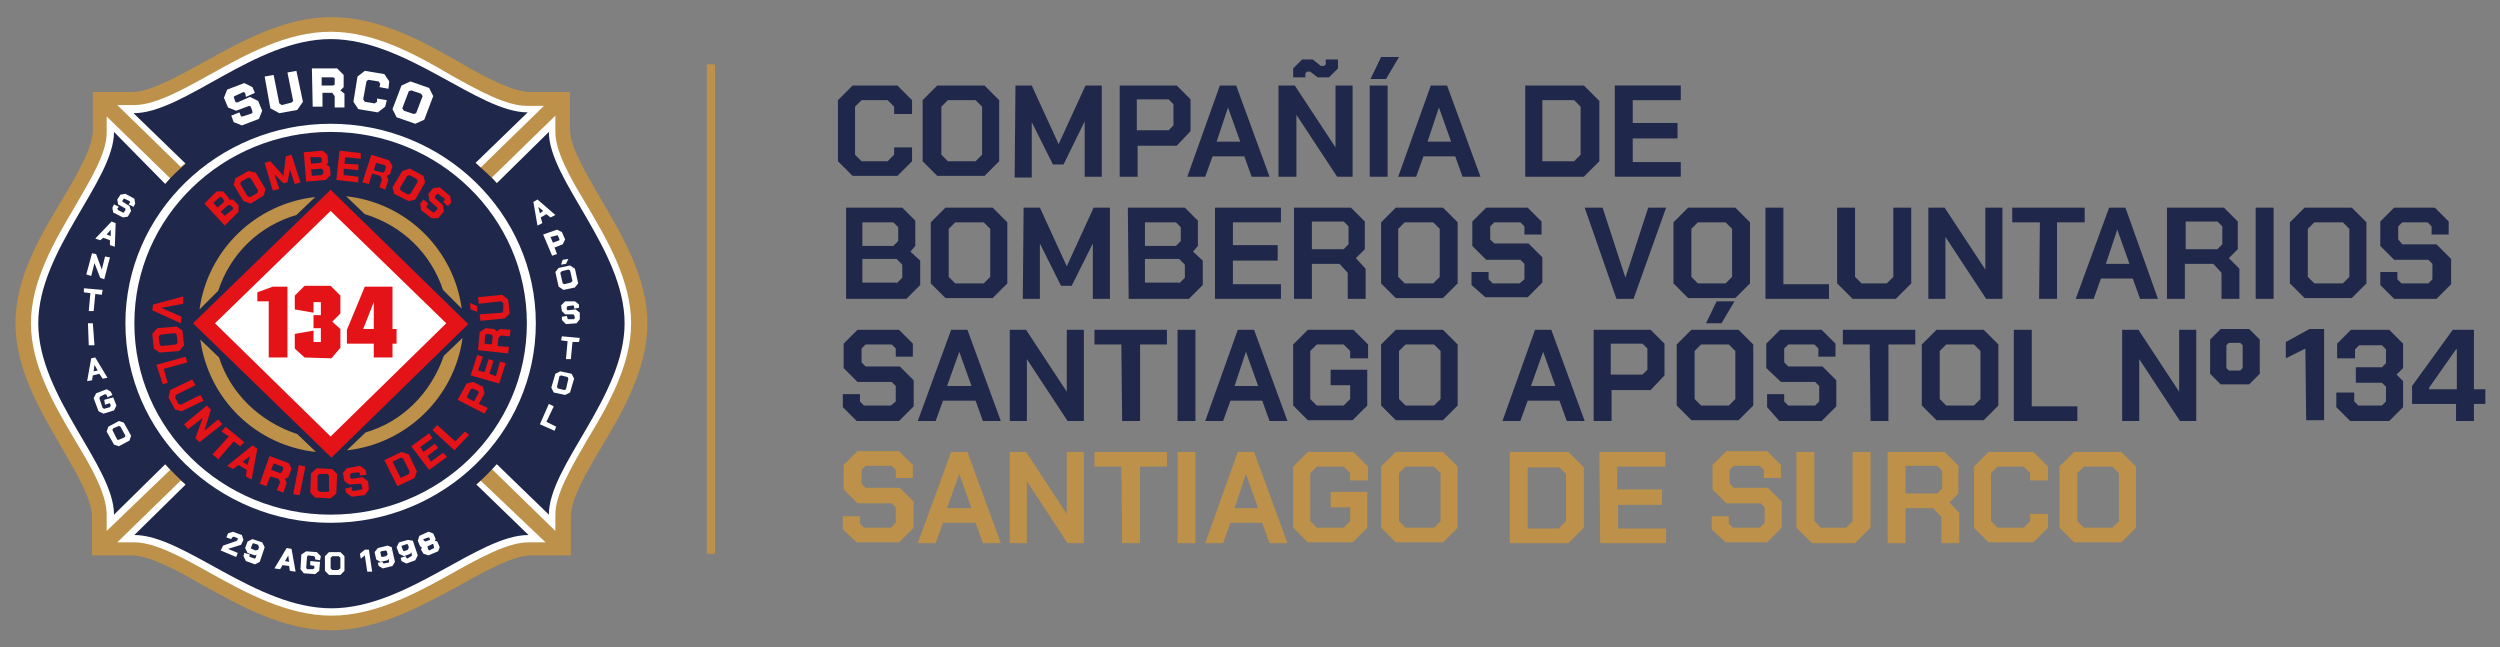 <svg xmlns="http://www.w3.org/2000/svg" xmlns:xlink="http://www.w3.org/1999/xlink" id="Capa_1" x="0px" y="0px" viewBox="0 0 307 79.5" style="enable-background:new 0 0 307 79.5;" xml:space="preserve"><rect x="0" y="0" width="307" height="79.5" fill="#808080" stroke="none"/><style type="text/css">	.st0{fill:#1F284A;}	.st1{fill:#BD9149;}	.st2{fill:#FFFFFF;}	.st3{fill:#E31318;}	.st4{fill:none;stroke:#BD9149;stroke-linejoin:round;}</style><g id="Capa_2_00000046315814595383710990000002671581353169650345_">	<path class="st0" d="M102.9,19.8v-7.5l1.8-1.8h5.5l1.8,1.8V14h-2.2v-0.9l-0.8-0.8h-3.2l-0.8,0.8V19l0.8,0.8h3.2l0.8-0.8v-0.9h2.2   v1.7l-1.8,1.8h-5.5L102.9,19.8z"></path>	<path class="st0" d="M113.3,19.8v-7.5l1.8-1.8h5.8l1.8,1.8v7.5l-1.8,1.8h-5.8L113.3,19.8z M119.8,19.8l0.8-0.8v-5.9l-0.8-0.8h-3.4   l-0.8,0.8V19l0.8,0.8L119.8,19.8z"></path>	<path class="st0" d="M124.7,10.5h2l3.3,7.2l0,0l3.3-7.2h2v11.2h-2.1v-6.8l0,0l-2.6,5.3h-1.3l-2.6-5.2l0,0v6.8h-2.1L124.7,10.5z"></path>	<path class="st0" d="M137.5,10.5h7l1.7,1.7v3.9l-1.7,1.8h-4.8v3.8h-2.2L137.5,10.5z M143.5,16l0.6-0.6v-2.6l-0.6-0.6h-3.9V16   L143.5,16z"></path>	<path class="st0" d="M149.8,10.5h2l4.1,11.2h-2.2l-0.9-2.5h-3.9l-0.9,2.5h-2.2L149.8,10.5z M152.3,17.4l-1.5-4.2l0,0l-1.4,4.2   H152.3z"></path>	<path class="st0" d="M157,10.5h2l5,7.6l0,0v-7.6h2.1v11.2h-1.9l-5-7.6l0,0v7.6H157V10.5z M160.9,8.8h-0.4l-0.2,0.2v0.5h-1.5V8.4   l1.1-1.1h1.3l1,0.8h0.4l0.2-0.2V7.3h1.5v1.1l-1.1,1.1h-1.4L160.9,8.8z"></path>	<path class="st0" d="M168.2,10.5h2.2v11.2h-2.2V10.5z M169.6,7h2.2l-1.6,2.7h-1.9L169.6,7z"></path>	<path class="st0" d="M175.7,10.5h2l4.1,11.2h-2.2l-0.9-2.5h-3.9l-0.9,2.5h-2.2L175.7,10.5z M178.2,17.4l-1.5-4.2l0,0l-1.4,4.2   H178.2z"></path>	<path class="st0" d="M187.3,10.5h7.2l1.9,1.9v7.4l-1.9,1.9h-7.2V10.5z M193.3,19.8l0.8-0.8v-5.9l-0.8-0.8h-3.9v7.5H193.3z"></path>	<path class="st0" d="M198.3,10.5h8.1v1.8h-5.9v2.8h5.5V17h-5.5v2.9h5.9v1.8h-8.1V10.5z"></path>	<path class="st0" d="M103.8,25.5h7l1.6,1.6v3.1l-0.6,0.7l1.2,1.1v3l-1.7,1.7h-7.4V25.5z M109.7,30.2l0.6-0.6v-1.7l-0.6-0.6h-3.8   v2.9L109.7,30.2z M110.1,34.8l0.7-0.7v-1.6l-0.7-0.7h-4.2v2.9H110.1z"></path>	<path class="st0" d="M114.3,34.8v-7.5l1.8-1.8h5.8l1.8,1.8v7.5l-1.8,1.8h-5.8L114.3,34.8z M120.8,34.8l0.8-0.8v-5.9l-0.8-0.8h-3.5   l-0.8,0.8V34l0.8,0.8L120.8,34.8z"></path>	<path class="st0" d="M125.7,25.5h2l3.3,7.2l0,0l3.3-7.2h2v11.2h-2.1v-6.8l0,0l-2.6,5.2h-1.3l-2.6-5.2l0,0v6.8h-2.1L125.7,25.5z"></path>	<path class="st0" d="M138.5,25.5h7l1.6,1.6v3.1l-0.6,0.7l1.2,1.1v3l-1.7,1.7h-7.4L138.5,25.5z M144.4,30.2l0.6-0.6v-1.7l-0.6-0.6   h-3.8v2.9L144.4,30.2z M144.8,34.8l0.7-0.7v-1.6l-0.7-0.7h-4.2v2.9H144.8z"></path>	<path class="st0" d="M149.2,25.5h8.1v1.8h-5.9v2.8h5.5V32h-5.5v2.9h5.9v1.8h-8.1V25.5z"></path>	<path class="st0" d="M167.7,33v3.7h-2.2v-3.2l-1-1.1h-3.4v4.3h-2.2V25.5h7l1.7,1.7v3.4l-1.1,1.1L167.7,33z M161.1,30.6h3.9l0.6-0.6   v-2.2l-0.6-0.6h-3.9V30.6z"></path>	<path class="st0" d="M169.6,34.8v-7.5l1.8-1.8h5.8l1.8,1.8v7.5l-1.8,1.8h-5.8L169.6,34.8z M176,34.8l0.8-0.8v-5.9l-0.8-0.8h-3.5   l-0.8,0.8V34l0.8,0.8L176,34.8z"></path>	<path class="st0" d="M180.7,35v-1.6h2.1v0.9l0.5,0.5h3.3l0.6-0.5v-1.9l-0.5-0.5h-4.2l-1.7-1.7v-3l1.7-1.7h5.1l1.7,1.7v1.6h-2.1v-1   l-0.5-0.5h-3.2l-0.5,0.5v1.6l0.5,0.5h4.2l1.7,1.7v3.1l-1.8,1.8h-5.2L180.7,35z"></path>	<path class="st0" d="M194.6,25.5h2.2l2.8,8.6l0,0l2.8-8.6h2.2l-4,11.2h-2.1L194.6,25.5z"></path>	<path class="st0" d="M205.5,34.8v-7.5l1.8-1.8h5.8l1.8,1.8v7.5l-1.8,1.8h-5.8L205.5,34.8z M211.9,34.8l0.8-0.8v-5.9l-0.8-0.8h-3.4   l-0.8,0.8V34l0.8,0.8L211.9,34.8z"></path>	<path class="st0" d="M216.8,25.5h2.2v9.4h5.6v1.8h-7.8V25.5z"></path>	<path class="st0" d="M225.6,34.8v-9.3h2.2V34l0.8,0.8h3.1l0.8-0.8v-8.5h2.2v9.3l-1.9,1.9h-5.3L225.6,34.8z"></path>	<path class="st0" d="M236.8,25.5h2l5,7.6l0,0v-7.6h2.1v11.2h-2l-5-7.6l0,0v7.6h-2.1L236.8,25.5z"></path>	<path class="st0" d="M250.5,27.3h-3.4v-1.8h8.9v1.8h-3.4v9.4h-2.2L250.5,27.3z"></path>	<path class="st0" d="M259,25.5h2l4,11.2h-2.2l-0.9-2.5H258l-0.9,2.5h-2.2L259,25.5z M261.5,32.4l-1.5-4.2l0,0l-1.4,4.2H261.5z"></path>	<path class="st0" d="M275,33v3.7h-2.2v-3.2l-1-1.1h-3.5v4.3h-2.2V25.5h7l1.7,1.7v3.4l-1.1,1.1L275,33z M268.4,30.6h3.9l0.6-0.6   v-2.2l-0.6-0.6h-3.9V30.6z"></path>	<path class="st0" d="M277,25.5h2.2v11.2H277V25.5z"></path>	<path class="st0" d="M281.2,34.8v-7.5l1.8-1.8h5.8l1.8,1.8v7.5l-1.8,1.8H283L281.2,34.8z M287.7,34.8l0.8-0.8v-5.9l-0.8-0.8h-3.5   l-0.8,0.8V34l0.8,0.8L287.7,34.8z"></path>	<path class="st0" d="M292.3,35v-1.6h2.1v0.9l0.5,0.5h3.3l0.5-0.5v-1.9l-0.5-0.5h-4.2l-1.7-1.7v-3l1.7-1.7h5l1.7,1.7v1.6h-2.1v-1   l-0.5-0.5H295l-0.5,0.5v1.6L295,30h4.2l1.8,1.8v3.1l-1.8,1.8h-5.2L292.3,35z"></path>	<path class="st0" d="M103.5,50v-1.6h2.1v0.9l0.5,0.5h3.3l0.6-0.5v-1.9l-0.5-0.5h-4.2l-1.7-1.7v-3l1.7-1.7h5.1l1.7,1.7v1.6h-2.1v-1   l-0.5-0.5h-3.2l-0.5,0.5v1.7l0.5,0.5h4.2l1.7,1.7v3.2l-1.8,1.8h-5.2L103.5,50z"></path>	<path class="st0" d="M116.8,40.5h2l4.1,11.2h-2.2l-0.9-2.5h-4l-0.9,2.5h-2.2L116.8,40.5z M119.3,47.4l-1.5-4.2l0,0l-1.5,4.2H119.3z   "></path>	<path class="st0" d="M124,40.5h2l5,7.6l0,0v-7.6h2.1v11.2h-2l-5-7.6l0,0v7.6H124V40.5z"></path>	<path class="st0" d="M137.7,42.3h-3.3v-1.8h8.9v1.8h-3.3v9.4h-2.2L137.7,42.3z"></path>	<path class="st0" d="M144.6,40.5h2.2v11.2h-2.2V40.5z"></path>	<path class="st0" d="M152,40.5h2l4.1,11.2h-2.2l-0.9-2.5h-3.9l-0.9,2.5h-2.2L152,40.5z M154.5,47.4l-1.5-4.2l0,0l-1.4,4.2H154.5z"></path>	<path class="st0" d="M158.8,49.8v-7.5l1.8-1.8h5.6l1.8,1.8V44h-2.2v-0.9l-0.8-0.8h-3.3l-0.8,0.8V49l0.8,0.8h3.3l0.8-0.8v-1.7h-2.4   v-1.9h4.5v4.4l-1.8,1.8h-5.5L158.8,49.8z"></path>	<path class="st0" d="M169.6,49.8v-7.5l1.8-1.8h5.8l1.8,1.8v7.5l-1.8,1.8h-5.8L169.6,49.8z M176.1,49.8l0.8-0.8v-5.9l-0.8-0.8h-3.5   l-0.8,0.8V49l0.8,0.8L176.1,49.8z"></path>	<path class="st0" d="M188.5,40.5h2l4.1,11.2h-2.2l-0.9-2.5h-3.9l-0.9,2.5h-2.2L188.5,40.5z M191,47.4l-1.5-4.2l0,0l-1.5,4.2H191z"></path>	<path class="st0" d="M195.7,40.5h7l1.7,1.7v3.9l-1.7,1.8h-4.8v3.8h-2.2L195.7,40.5z M201.7,46l0.6-0.6v-2.6l-0.6-0.6h-3.9V46   L201.7,46z"></path>	<path class="st0" d="M205.9,49.8v-7.5l1.8-1.8h5.8l1.8,1.8v7.5l-1.8,1.8h-5.8L205.9,49.8z M212.3,49.8l0.8-0.8v-5.9l-0.8-0.8h-3.4   l-0.8,0.8V49l0.8,0.8L212.3,49.8z M210.8,37h2.2l-1.6,2.7h-1.9L210.8,37z"></path>	<path class="st0" d="M217,50v-1.6h2.1v0.9l0.5,0.5h3.3l0.5-0.5v-1.9l-0.5-0.5h-4.2l-1.8-1.7v-3l1.7-1.7h5.1l1.7,1.7v1.6h-2.1v-1   l-0.5-0.5h-3.2l-0.5,0.5v1.7l0.5,0.5h4.2l1.7,1.7v3.2l-1.8,1.8h-5.2L217,50z"></path>	<path class="st0" d="M229.6,42.3h-3.3v-1.8h8.9v1.8h-3.3v9.4h-2.2L229.6,42.3z"></path>	<path class="st0" d="M236,49.8v-7.5l1.8-1.8h5.8l1.8,1.8v7.5l-1.8,1.8h-5.8L236,49.8z M242.4,49.8l0.8-0.8v-5.9l-0.8-0.8H239   l-0.8,0.8V49l0.8,0.8L242.4,49.8z"></path>	<path class="st0" d="M247.3,40.5h2.2v9.4h5.6v1.8h-7.8V40.5z"></path>	<path class="st0" d="M260.6,40.5h2l5,7.6l0,0v-7.6h2.1v11.2h-2l-5-7.6l0,0v7.6h-2.1L260.6,40.5z"></path>	<path class="st0" d="M271.4,45.9v-4.2l1.3-1.3h3.5l1.3,1.3v4.2l-1.3,1.3h-3.5L271.4,45.9z M275.1,45.5l0.3-0.3v-2.8l-0.3-0.3h-1.4   l-0.3,0.3v2.8l0.3,0.3H275.1z"></path>	<path class="st0" d="M283.1,42.8l-2.4,1.2v-2l2.9-1.6h1.8v11.2h-2.2L283.1,42.8z"></path>	<path class="st0" d="M286.9,50v-1.8h2.2v1.1l0.5,0.5h2.9l0.5-0.5v-1.8l-0.5-0.5h-3.2v-1.9h3.2l0.5-0.5v-1.7l-0.5-0.5h-2.8l-0.5,0.5   V44H287v-1.8l1.7-1.7h4.7l1.7,1.7v3l-0.8,0.8l0.8,0.8V50l-1.7,1.7h-4.8L286.9,50z"></path>	<path class="st0" d="M301.6,49.6h-5.4v-2.2l5-6.9h2.6v7.3h1.4v1.8h-1.4v2.1h-2.2L301.6,49.6z M301.7,47.8v-4.9h-0.1l-3.3,4.7v0.2   L301.7,47.8z"></path>	<path class="st1" d="M103.5,65v-1.6h2.1v0.9l0.5,0.5h3.3l0.6-0.6v-1.9l-0.5-0.5h-4.2l-1.7-1.7v-3l1.7-1.7h5.1l1.7,1.7v1.6h-2.1v-1   l-0.5-0.5h-3.2l-0.5,0.5v1.7l0.5,0.5h4.2l1.7,1.7v3.2l-1.8,1.8h-5.2L103.5,65z"></path>	<path class="st1" d="M116.8,55.5h2l4.1,11.2h-2.2l-0.9-2.5h-4l-0.9,2.5h-2.2L116.8,55.5z M119.3,62.4l-1.5-4.2l0,0l-1.5,4.2H119.3z   "></path>	<path class="st1" d="M124,55.5h2l5,7.6l0,0v-7.6h2.1v11.2h-2l-5-7.6l0,0v7.6H124V55.5z"></path>	<path class="st1" d="M137.7,57.3h-3.3v-1.8h8.9v1.8h-3.3v9.4h-2.2L137.7,57.3z"></path>	<path class="st1" d="M144.6,55.5h2.2v11.2h-2.2V55.5z"></path>	<path class="st1" d="M152,55.5h2l4.1,11.2h-2.2l-0.9-2.5h-3.9l-0.9,2.5h-2.2L152,55.5z M154.5,62.4l-1.5-4.2l0,0l-1.4,4.2H154.5z"></path>	<path class="st1" d="M158.8,64.8v-7.5l1.8-1.8h5.6l1.8,1.8V59h-2.2v-0.9l-0.8-0.8h-3.3l-0.8,0.8V64l0.8,0.8h3.3l0.8-0.8v-1.7h-2.4   v-1.9h4.5v4.4l-1.8,1.8h-5.5L158.8,64.8z"></path>	<path class="st1" d="M169.6,64.8v-7.5l1.8-1.8h5.8l1.8,1.8v7.5l-1.8,1.8h-5.8L169.6,64.8z M176.1,64.8l0.8-0.8v-5.9l-0.8-0.8h-3.5   l-0.8,0.8V64l0.8,0.8L176.1,64.8z"></path>	<path class="st1" d="M185.4,55.5h7.2l1.9,1.9v7.4l-1.9,1.9h-7.2V55.5z M191.5,64.8l0.8-0.8v-5.8l-0.8-0.8h-3.9v7.5H191.5z"></path>	<path class="st1" d="M196.4,55.5h8.1v1.8h-5.9v2.8h5.5V62h-5.4v2.9h5.9v1.8h-8.1L196.4,55.5z"></path>	<path class="st1" d="M210.2,65v-1.6h2.1v0.9l0.5,0.5h3.3l0.6-0.6v-1.9l-0.5-0.5h-4.2l-1.7-1.7v-3l1.7-1.7h5l1.7,1.7v1.6h-2.1v-1   l-0.5-0.5h-3.2l-0.5,0.5v1.7l0.5,0.5h4.2l1.7,1.7v3.2l-1.8,1.8h-5.1L210.2,65z"></path>	<path class="st1" d="M220.6,64.8v-9.3h2.2V64l0.8,0.8h3.1l0.8-0.8v-8.5h2.2v9.3l-1.9,1.9h-5.3L220.6,64.8z"></path>	<path class="st1" d="M240.6,63v3.7h-2.2v-3.2l-1-1.1H234v4.3h-2.2V55.5h7l1.7,1.7v3.4l-1.1,1.1L240.6,63z M234,60.6h3.9l0.6-0.6   v-2.2l-0.6-0.6H234V60.6z"></path>	<path class="st1" d="M242.4,64.8v-7.5l1.8-1.8h5.5l1.8,1.8V59h-2.2v-0.9l-0.8-0.8h-3.2l-0.8,0.8V64l0.8,0.8h3.2l0.8-0.8v-0.9h2.2   v1.7l-1.8,1.8h-5.5L242.4,64.8z"></path>	<path class="st1" d="M252.9,64.8v-7.5l1.8-1.8h5.8l1.8,1.8v7.5l-1.8,1.8h-5.8L252.9,64.8z M259.4,64.8l0.8-0.8v-5.9l-0.8-0.8h-3.5   l-0.8,0.8V64l0.8,0.8L259.4,64.8z"></path>	<path class="st1" d="M40.6,77.4c-5.8,0-11.1-3-15.8-5.6c-3.3-1.9-6.5-3.6-8.7-3.6h-4.8v-4.7c0-2.2-1.8-5.2-3.7-8.5   C5,50.5,1.9,45.4,1.9,39.7S5,28.9,7.7,24.4c1.9-3.2,3.7-6.3,3.7-8.4v-4.7h4.8c2.2,0,5.4-1.8,8.7-3.6c4.7-2.6,10-5.6,15.8-5.6   S51.8,5,56.5,7.7c3.3,1.9,6.5,3.6,8.7,3.6h4.8v4.6c0,2.1,1.9,5.3,3.7,8.4c2.7,4.6,5.8,9.8,5.8,15.4s-3,10.8-5.7,15.3   c-1.9,3.2-3.7,6.3-3.7,8.5v4.7h-4.8c-2.2,0-5.3,1.7-8.7,3.6C51.8,74.4,46.4,77.4,40.6,77.4z"></path>	<path class="st2" d="M20.9,57.7c-9.7-10-9.7-25.8,0-35.8l-7.8-7.6v2c0,2.5-1.9,5.6-3.8,8.9c-2.6,4.4-5.5,9.3-5.5,14.5   s2.9,10.1,5.5,14.5c2,3.3,3.8,6.5,3.8,9v2L20.9,57.7z"></path>	<path class="st2" d="M40.6,13.5c6.8,0,13.4,2.5,18.4,7.1l7.8-7.6h-2.1c-2.5,0-5.8-1.8-9.2-3.7C51.1,6.7,46,3.9,40.6,3.9   S30.2,6.7,25.7,9.2c-3.4,1.9-6.7,3.7-9.2,3.7h-2.1l7.8,7.6C27.3,16,33.8,13.4,40.6,13.5z"></path>	<path class="st2" d="M40.6,66c-6.8,0-13.4-2.5-18.4-7l-7.8,7.6h2.1c2.5,0,5.8,1.8,9.2,3.7c4.5,2.5,9.6,5.3,15,5.3s10.5-2.8,15-5.3   c3.4-1.9,6.7-3.7,9.2-3.7h2.1L59,59C54,63.5,47.4,66,40.6,66z"></path>	<path class="st2" d="M72,25.1c-2-3.3-3.8-6.5-3.8-8.9v-2l-7.8,7.6c9.7,10,9.7,25.8,0,35.8l7.8,7.6v-2c0-2.5,1.9-5.7,3.8-9   c2.6-4.3,5.5-9.3,5.5-14.5S74.6,29.5,72,25.1z"></path>	<path class="st0" d="M61,57l6.4,6.2c0-6,9.3-14.5,9.3-23.5s-9.3-17.6-9.3-23.5L61,22.5c-0.8-0.9-1.7-1.7-2.6-2.5l6.4-6.2   c-6.1,0-14.9-9-24.2-9s-18,9.1-24.2,9.1l6.4,6.2c-0.9,0.8-1.8,1.6-2.5,2.5L14,16.2c0,6-9.3,14.5-9.3,23.5S14,57.2,14,63.2l6.3-6.2   c0.8,0.9,1.6,1.7,2.5,2.5l-6.3,6.2c6.1,0,14.9,9,24.2,9s18-9,24.2-9l-6.4-6.2C59.4,58.7,60.2,57.9,61,57z"></path>	<path class="st2" d="M40.6,15.2c-13.9,0-25.2,11-25.2,24.5s11.3,24.5,25.2,24.5s25.2-11,25.2-24.5S54.5,15.2,40.6,15.2z M40.6,63.2   c-13.3,0-24.1-10.5-24.1-23.5s10.8-23.5,24.1-23.5s24.1,10.5,24.1,23.5S54,63.2,40.6,63.2L40.6,63.2z"></path>	<polygon class="st2" points="30.7,11.9 29.1,12.6 28.9,12.5 28.7,11.9 28.8,11.8 29.9,11.3 30.1,11.4 30.2,11.9 31.3,11.4 31,10.7    30,10.2 27.9,11 27.5,12 28,13.2 29,13.6 30.6,13 30.8,13.1 31,13.7 31,13.9 29.8,14.3 29.6,14.3 29.4,13.8 28.4,14.2 28.7,15    29.7,15.4 31.8,14.6 32.2,13.6 31.7,12.4  "></polygon>	<polygon class="st2" points="35.3,8.9 36,12.4 35.8,12.6 34.6,12.9 34.3,12.7 33.6,9.2 32.5,9.4 33.2,13.3 34.3,13.9 36.5,13.5    37.2,12.5 36.4,8.7  "></polygon>	<path class="st2" d="M41.8,11.1l0.4-0.4V9.2l-0.8-0.8h-3.1l0.1,4.7h1.2v-1.7h1.2l0.3,0.4v1.4h1.2v-1.7L41.8,11.1z M40.9,9.5   l0.2,0.1v0.8l-0.2,0.1h-1.4V9.5L40.9,9.5z"></path>	<polygon class="st2" points="44.8,8.7 43.9,9.4 43.4,12.5 44,13.4 46.4,13.8 47.3,13.1 47.5,12.3 46.3,12.1 46.3,12.5 46,12.7    44.8,12.5 44.6,12.2 45,10 45.2,9.8 46.5,10 46.7,10.3 46.6,10.7 47.7,10.9 47.8,10 47.2,9.1  "></polygon>	<path class="st2" d="M52.7,10.8l-2.3-0.8l-1.1,0.5l-1.1,2.9l0.5,1l2.3,0.8l1.1-0.5l1.1-2.9L52.7,10.8z M49.6,13.6l-0.2-0.3l0.8-2.1   l0.3-0.1l1.2,0.4l0.2,0.3l-0.8,2.1l-0.3,0.1L49.6,13.6z"></path>	<polygon class="st2" points="29.9,66.3 29.7,65.7 28.6,65.3 28,65.5 27.8,66 28.4,66.2 28.5,66 28.7,65.9 29.2,66.1 29.2,66.2    29.1,66.4 27.4,67 27.1,67.6 29,68.4 29.2,67.9 28,67.4 29.6,66.9  "></polygon>	<path class="st2" d="M31,66.2l-0.6,0.3l-0.3,0.8l0.3,0.6l0.9,0.3l0.2-0.1l-0.1,0.4l-0.1,0.1l-0.6-0.2l-0.1-0.1l0.1-0.2L30,67.9   l-0.1,0.4l0.3,0.6l1.1,0.4l0.6-0.3l0.6-1.8l-0.3-0.6L31,66.2z M31.8,67.2l-0.1,0.3l-0.3,0.1l-0.5-0.2l-0.1-0.1l0.2-0.5l0.1-0.1   l0.6,0.2L31.8,67.2z"></path>	<path class="st2" d="M35.2,67.3l-1.5,2.5l0.7,0.1l0.3-0.5l0.8,0.1l0.1,0.6l0.7,0.1l-0.5-2.8L35.2,67.3z M35.5,69L35,68.9l0.4-0.7   L35.5,69z"></path>	<polygon class="st2" points="37.6,67.7 37,68.1 36.9,69.9 37.3,70.4 38.7,70.5 39.2,70.1 39.3,69 38.1,68.9 38.1,69.4 38.6,69.5    38.6,69.8 38.4,69.9 37.7,69.9 37.6,69.7 37.7,68.4 37.8,68.2 38.6,68.3 38.7,68.5 38.7,68.7 39.3,68.8 39.4,68.3 38.9,67.8  "></polygon>	<path class="st2" d="M41.8,67.8h-1.4l-0.5,0.5v1.8l0.5,0.5h1.4l0.5-0.5v-1.8L41.8,67.8z M40.8,70l-0.2-0.2v-1.3l0.2-0.2h0.8   l0.2,0.2v1.3L41.5,70L40.8,70z"></path>	<polygon class="st2" points="44.8,67.5 44.2,68 44.3,68.6 44.8,68.2 45.1,70.2 45.7,70.2 45.3,67.5  "></polygon>	<path class="st2" d="M47.6,67l-1.2,0.3L46,67.8l0.2,0.9l0.5,0.3l0.9-0.2l0.1-0.2l0.1,0.4l-0.1,0.1l-0.6,0.1l-0.1-0.1V69l-0.6,0.1   l0.1,0.4l0.5,0.3l1.2-0.3l0.3-0.5l-0.4-1.8L47.6,67z M46.9,68.4l-0.1-0.1l-0.1-0.5l0.1-0.1l0.6-0.1l0.1,0.1l0.1,0.4l-0.2,0.2   L46.9,68.4z"></path>	<path class="st2" d="M50.1,66.3L49,66.6l-0.3,0.6L49,68l0.6,0.3l0.8-0.3l0.1-0.2l0.1,0.4l-0.1,0.1L50,68.6l-0.1-0.1l-0.1-0.2   l-0.6,0.2l0.1,0.4l0.6,0.3l1.1-0.4l0.3-0.6l-0.6-1.8L50.1,66.3z M49.6,67.7l-0.1-0.1l-0.2-0.5l0.1-0.1l0.6-0.2l0.1,0.1l0.1,0.3   l-0.1,0.3L49.6,67.7z"></path>	<path class="st2" d="M53.7,66.5l-0.3-0.1l0.1-0.2l-0.3-0.7l-0.6-0.2l-1.1,0.5l-0.2,0.6l0.3,0.7l0.2,0.1l-0.1,0.3L52,68l0.6,0.2   l1.2-0.5l0.2-0.5L53.7,66.5z M53.3,67.2l0,0.1l-0.6,0.3l-0.1-0.1l-0.1-0.3v-0.1l0.6-0.3h0.1L53.3,67.2z M52.8,66.2l0,0.1l-0.6,0.2   l-0.1-0.1L52,66.3l0-0.1l0.6-0.2h0.1L52.8,66.2z"></path>	<polygon class="st3" points="40.7,56.2 23.7,39.7 40.6,23.3 57.5,39.8  "></polygon>	<path class="st1" d="M36.4,26.4l2.3-2.2c-7.3,0.8-13.2,6.5-14.2,13.8l2.3-2.3C28.3,31.1,31.9,27.7,36.4,26.4z M54.4,35.6l2.3,2.3   c-1-7.3-6.8-13-14.2-13.8l2.3,2.2C49.4,27.7,52.9,31.1,54.4,35.6L54.4,35.6z M44.9,53.1l-2.3,2.2c7.3-0.8,13.2-6.5,14.2-13.8   l-2.3,2.2C52.9,48.3,49.4,51.8,44.9,53.1z M26.9,43.9l-2.3-2.2c1,7.3,6.8,13,14.2,13.8l-2.3-2.2C31.9,51.8,28.3,48.3,26.9,43.9z"></path>	<polygon class="st2" points="26.4,39.7 40.6,25.9 54.8,39.7 40.6,53.6  "></polygon>	<path class="st3" d="M33,37h-1.4v-1.1l1.9-0.7h1.8v8.7H33V37z"></path>	<path class="st3" d="M37.4,43.9l-1.2-1.1V41l2.3-0.4v1.4h0.9v-1.7h-0.9v-1.6h0.9v-1.6h-0.9v1.3l-2.3-0.4v-1.7l1.2-1.2h3.2l1.2,1.2   v2.2l-1,1l1,0.9v2.3L40.7,44L37.4,43.9z"></path>	<path class="st3" d="M45.9,42.2h-3.3v-1.7l2.2-5.3h3.4v5.2h0.5v1.8h-0.5v1.7h-2.3V42.2z M44.6,40.4h1.3v-3.3L44.6,40.4z"></path>	<polygon class="st3" points="22.3,38.9 19.8,37.8 22.5,37.3 22.5,36.4 18.8,37.4 18.7,38.1 22.2,39.7  "></polygon>	<path class="st3" d="M22,43.1l0.6-0.7l-0.2-1.8l-0.7-0.5l-2.4,0.2L18.7,41l0.2,1.8l0.7,0.5L22,43.1z M19.5,41.3l0.2-0.2l1.8-0.2   l0.2,0.2l0.1,1l-0.2,0.2l-1.8,0.2l-0.2-0.2L19.5,41.3z"></path>	<polygon class="st3" points="23,44.5 22.8,43.8 19.2,44.8 20,47.2 20.6,47 20.1,45.3  "></polygon>	<polygon class="st3" points="24.6,48.5 22.2,49.7 21.9,49.6 21.5,48.8 21.6,48.5 24,47.3 23.6,46.6 20.9,47.9 20.7,48.8 21.5,50.3    22.3,50.5 25,49.2  "></polygon>	<polygon class="st3" points="26.8,51.5 25.1,52.9 25.9,50.3 25.4,49.8 22.6,52.1 23.1,52.7 24.9,51.3 24,53.8 24.5,54.3 27.3,52.1     "></polygon>	<polygon class="st3" points="29.5,54.8 30,54.3 27.7,52.4 27.2,53 28.1,53.6 26.1,55.8 26.8,56.4 28.7,54.2  "></polygon>	<path class="st3" d="M27.9,57.2l0.7,0.4l0.7-0.5l1,0.6l-0.1,0.8l0.7,0.4l0.7-3.8l-0.6-0.4L27.9,57.2z M30.4,57.1l-0.6-0.4l0.9-0.7   L30.4,57.1z"></path>	<path class="st3" d="M33.1,56l-1.2,3.4l0.8,0.3l0.5-1.2l1,0.3l0.2,0.4l-0.4,1l0.8,0.3l0.4-1.2l-0.2-0.5l0.4-0.2l0.4-1l-0.3-0.7   L33.1,56z M34.6,58l-0.2,0.1l-1.1-0.4l0.3-0.8l1.1,0.4l0.1,0.2L34.6,58z"></path>	<polygon class="st3" points="36,60.7 36.8,60.8 37.5,57.3 36.7,57.1  "></polygon>	<path class="st3" d="M38.9,57.5l-0.7,0.6l-0.1,2.4l0.6,0.6l1.9,0.1l0.7-0.6l0.1-2.4l-0.6-0.6L38.9,57.5z M40.5,60.2l-0.2,0.2l-1,0   L39,60.2v-1.8l0.2-0.2h1l0.2,0.2V60.2z"></path>	<polygon class="st3" points="44.5,58.6 43.2,58.8 43,58.7 43,58.3 43.1,58.1 44,58 44.2,58.1 44.2,58.4 45,58.3 44.9,57.7    44.2,57.2 42.6,57.5 42.1,58.1 42.3,59.1 42.9,59.5 44.3,59.4 44.4,59.5 44.5,60 44.4,60.1 43.4,60.3 43.2,60.2 43.2,59.8 42.4,60    42.5,60.5 43.2,61 44.8,60.8 45.3,60.1 45.2,59.1  "></polygon>	<path class="st3" d="M49.3,55.5l-2.1,1l1.6,3.2l2.1-1l0.3-0.8l-1-2.1L49.3,55.5z M50.2,58.2l-1,0.5l-1-2l1-0.5l0.3,0.1l0.8,1.6   L50.2,58.2z"></path>	<polygon class="st3" points="52.9,56.7 52.5,56 53.8,55 53.4,54.5 52,55.5 51.6,54.9 53.1,53.8 52.7,53.2 50.5,54.8 52.7,57.7    54.9,56.1 54.4,55.6  "></polygon>	<polygon class="st3" points="55.9,54.2 53.7,52.2 53.1,52.8 55.8,55.3 57.6,53.4 57.1,53  "></polygon>	<path class="st3" d="M59.5,48.3l-0.2-0.8l-1.2-0.6l-0.8,0.2l-1.1,2l3.3,1.7l0.4-0.7l-1.1-0.5L59.5,48.3z M58.2,49.3l-0.9-0.5l0.5-1   l0.2-0.1l0.7,0.3l0.1,0.2L58.2,49.3z"></path>	<polygon class="st3" points="60.9,46.2 60.1,45.9 60.6,44.3 60,44.1 59.5,45.7 58.7,45.5 59.3,43.8 58.6,43.6 57.8,46.1 61.3,47.1    62.1,44.6 61.4,44.4  "></polygon>	<path class="st3" d="M61.5,41.2l1.1,0.1l0.1-0.8l-1.3-0.1L61,40.7l-0.3-0.3l-1.1-0.1l-0.7,0.5L58.7,43l3.7,0.4l0.1-0.8l-1.4-0.1   l0.1-1L61.5,41.2z M60.4,42.3l-0.9-0.1l0.1-1.1l0.2-0.1l0.6,0.1l0.1,0.2L60.4,42.3z"></path>	<polygon class="st3" points="61.5,37 61.8,37.2 61.8,38.1 61.7,38.4 58.9,38.6 59,39.4 62,39.1 62.6,38.5 62.4,36.8 61.7,36.2    58.7,36.5 58.8,37.3  "></polygon>	<path class="st3" d="M29.3,26l0-0.8l-0.7-0.7h-0.5v-0.2l-0.7-0.8h-0.8L25.1,25l2.5,2.7L29.3,26z M27.2,24.2l0.3,0.4v0.2l-0.8,0.7   l-0.5-0.6l0.8-0.7L27.2,24.2z M27.6,26.5L27.1,26l0.9-0.8h0.3l0.3,0.3v0.2L27.6,26.5z"></path>	<path class="st3" d="M30.8,25l1.6-1l0.2-0.8l-1.2-2l-0.9-0.2l-1.6,0.9l-0.2,0.8l1.2,2L30.8,25z M29.6,22.3l0.9-0.5l0.3,0.1l0.9,1.5   l-0.1,0.3l-0.9,0.5l-0.3-0.1l-0.9-1.5L29.6,22.3z"></path>	<polygon class="st3" points="34.3,23.2 33.7,21.4 34.8,22.5 35.3,22.4 35.6,20.8 36.2,22.6 36.9,22.4 35.8,19 35.1,19.2 34.8,21.6    33.2,19.8 32.5,20 33.5,23.4  "></polygon>	<path class="st3" d="M40.6,21.5l-0.1-1l-0.4-0.3l0.2-0.2l-0.1-1l-0.6-0.5l-2.3,0.2l0.3,3.6l2.4-0.2L40.6,21.5z M39.5,20.7l0.2,0.2   v0.4l-0.2,0.2l-1.2,0.1l-0.1-0.8L39.5,20.7z M39.3,19.3l0.2,0.1v0.5L39.3,20l-1.1,0.1l-0.1-0.8L39.3,19.3z"></path>	<polygon class="st3" points="44,21.7 42.2,21.5 42.2,20.7 44,20.9 44,20.2 42.3,20.1 42.4,19.3 44.3,19.5 44.3,18.8 41.7,18.5    41.3,22.1 44,22.4  "></polygon>	<path class="st3" d="M47.3,23.3l0.4-1.2l-0.2-0.5l0.4-0.2l0.3-1l-0.4-0.7l-2.2-0.7l-1.1,3.4l0.8,0.2l0.4-1.3l1,0.3l0.2,0.4l-0.3,1   L47.3,23.3z M46.2,20l1.1,0.3l0.1,0.2l-0.2,0.6L47,21.2l-1.1-0.3L46.2,20z"></path>	<path class="st3" d="M50.2,24.7l0.8-0.2l1.2-2.1l-0.2-0.8l-1.7-0.9L49.4,21l-1.2,2l0.2,0.8L50.2,24.7z M51.3,22.3l-0.9,1.5   l-0.3,0.1l-0.9-0.5l-0.1-0.3l0.9-1.5l0.3-0.1l0.9,0.5L51.3,22.3z"></path>	<polygon class="st3" points="53.7,25.5 53.7,25.7 53.3,26.1 53.2,26.1 52.4,25.5 52.4,25.3 52.6,25 52,24.5 51.6,25 51.7,25.8    53,26.8 53.8,26.8 54.5,26 54.4,25.2 53.4,24.3 53.4,24.1 53.7,23.8 53.8,23.8 54.6,24.4 54.6,24.6 54.4,24.8 55,25.3 55.4,24.9    55.3,24.1 54,23 53.2,23.1 52.6,23.8 52.7,24.6  "></polygon>	<polygon class="st2" points="16.4,25.4 16.6,25 16.5,24.4 15.4,23.8 14.8,23.9 14.4,24.5 14.5,25.1 15.4,25.6 15.4,25.8 15.2,26.1    15.1,26.1 14.5,25.8 14.4,25.6 14.6,25.4 14,25.1 13.8,25.5 13.9,26.1 15.1,26.7 15.7,26.6 16.1,25.9 15.9,25.3 15.1,24.8 15,24.7    15.2,24.4 15.3,24.4 15.9,24.7 16,24.8 15.8,25.1  "></polygon>	<path class="st2" d="M12.7,29.2l0.8,0.3v0.6l0.6,0.2l0.1-2.9l-0.5-0.2l-2,2.1l0.6,0.2L12.7,29.2z M13.1,28.8l0.5-0.6V29L13.1,28.8z   "></path>	<polygon class="st2" points="11.6,32.3 12.3,34.1 12.8,34.3 13.5,31.6 12.9,31.5 12.5,33.1 11.8,31.2 11.3,31.1 10.6,33.7    11.2,33.9  "></polygon>	<polygon class="st2" points="10.9,38.2 11.5,38.2 11.7,36.1 12.5,36.2 12.6,35.6 10.3,35.4 10.3,35.9 11.1,36  "></polygon>	<polygon class="st2" points="10.8,39.7 10.9,42.4 11.6,42.4 11.4,39.7  "></polygon>	<path class="st2" d="M12.6,46.5l0.6-0.1l-1.5-2.5L11.2,44l-0.5,2.8l0.6-0.1l0.1-0.6l0.8-0.2L12.6,46.5z M11.6,44.8l0.4,0.7   l-0.5,0.1L11.6,44.8z"></path>	<polygon class="st2" points="14.3,49.8 13.9,48.8 12.8,49.1 12.9,49.7 13.5,49.5 13.6,49.8 13.5,50 12.8,50.2 12.6,50.1 12.2,48.9    12.3,48.7 12.9,48.4 13.1,48.5 13.2,48.8 13.8,48.5 13.6,48.1 13.1,47.8 11.8,48.3 11.5,48.9 12.1,50.5 12.7,50.8 14,50.4  "></polygon>	<path class="st2" d="M14.6,51.7l-1.3,0.7L13.1,53l0.9,1.6l0.6,0.2l1.3-0.7l0.2-0.6l-0.9-1.6L14.6,51.7z M15.4,53.5l-0.1,0.2   l-0.7,0.3L14.4,54l-0.6-1.2l0.1-0.2l0.7-0.3l0.2,0.1L15.4,53.5z"></path>	<path class="st2" d="M66.4,26.7l0.7-0.4l0.5,0.4l0.6-0.3L66,24.5l-0.5,0.3l0.5,2.9l0.6-0.3L66.4,26.7z M66.3,26.2l-0.2-0.8l0.6,0.5   L66.3,26.2z"></path>	<path class="st2" d="M67.8,31.4l0.6-0.2l-0.3-0.8l1-0.4l0.3-0.6L69,28.5l-0.6-0.3l-1.7,0.6L67.8,31.4z M68.4,28.9l0.1,0l0.2,0.5   v0.1l-0.8,0.3l-0.3-0.7L68.4,28.9z"></path>	<path class="st2" d="M68.2,33.4l0.4,1.8l0.6,0.4l1.4-0.3l0.4-0.5l-0.4-1.8l-0.6-0.4l-1.4,0.3L68.2,33.4z M70.1,34.7l-0.8,0.2   l-0.2-0.1l-0.3-1.3l0.2-0.2l0.8-0.2l0.2,0.1l0.3,1.3L70.1,34.7z"></path>	<polygon class="st2" points="69.4,37 68.9,37.5 69,38.2 69.4,38.6 70.4,38.6 70.5,38.7 70.6,39 70.5,39.2 69.7,39.2 69.7,39.1    69.6,38.8 69,38.9 69,39.3 69.5,39.8 70.8,39.7 71.2,39.2 71.2,38.4 70.7,38 69.7,38.1 69.6,38 69.6,37.7 69.7,37.6 70.4,37.5    70.5,37.6 70.5,37.9 71.1,37.8 71.1,37.4 70.6,37  "></polygon>	<polygon class="st2" points="68.9,41.8 69.7,41.9 69.5,44.1 70.1,44.1 70.3,42 71.1,42 71.2,41.5 69,41.3  "></polygon>	<path class="st2" d="M68.8,45.6l-0.6,0.3l-0.5,1.7l0.3,0.6l1.4,0.3l0.6-0.3l0.5-1.7l-0.3-0.6L68.8,45.6z M68.5,47.7l-0.1-0.2   l0.3-1.3l0.2-0.1l0.8,0.2l0.1,0.2l-0.3,1.3l-0.2,0.1L68.5,47.7z"></path>	<polygon class="st2" points="68,49.9 67.4,49.6 66.3,52.1 68.1,52.9 68.3,52.4 67.1,51.8  "></polygon>	<polygon class="st2" points="69.5,32.4 69.8,31.8 69.1,31.9 68.9,32.5  "></polygon>	<polygon class="st3" points="58.6,37.6 57.7,37.2 57.8,38 58.6,38.3  "></polygon>	<line class="st4" x1="87.3" y1="7.9" x2="87.3" y2="68"></line></g></svg>